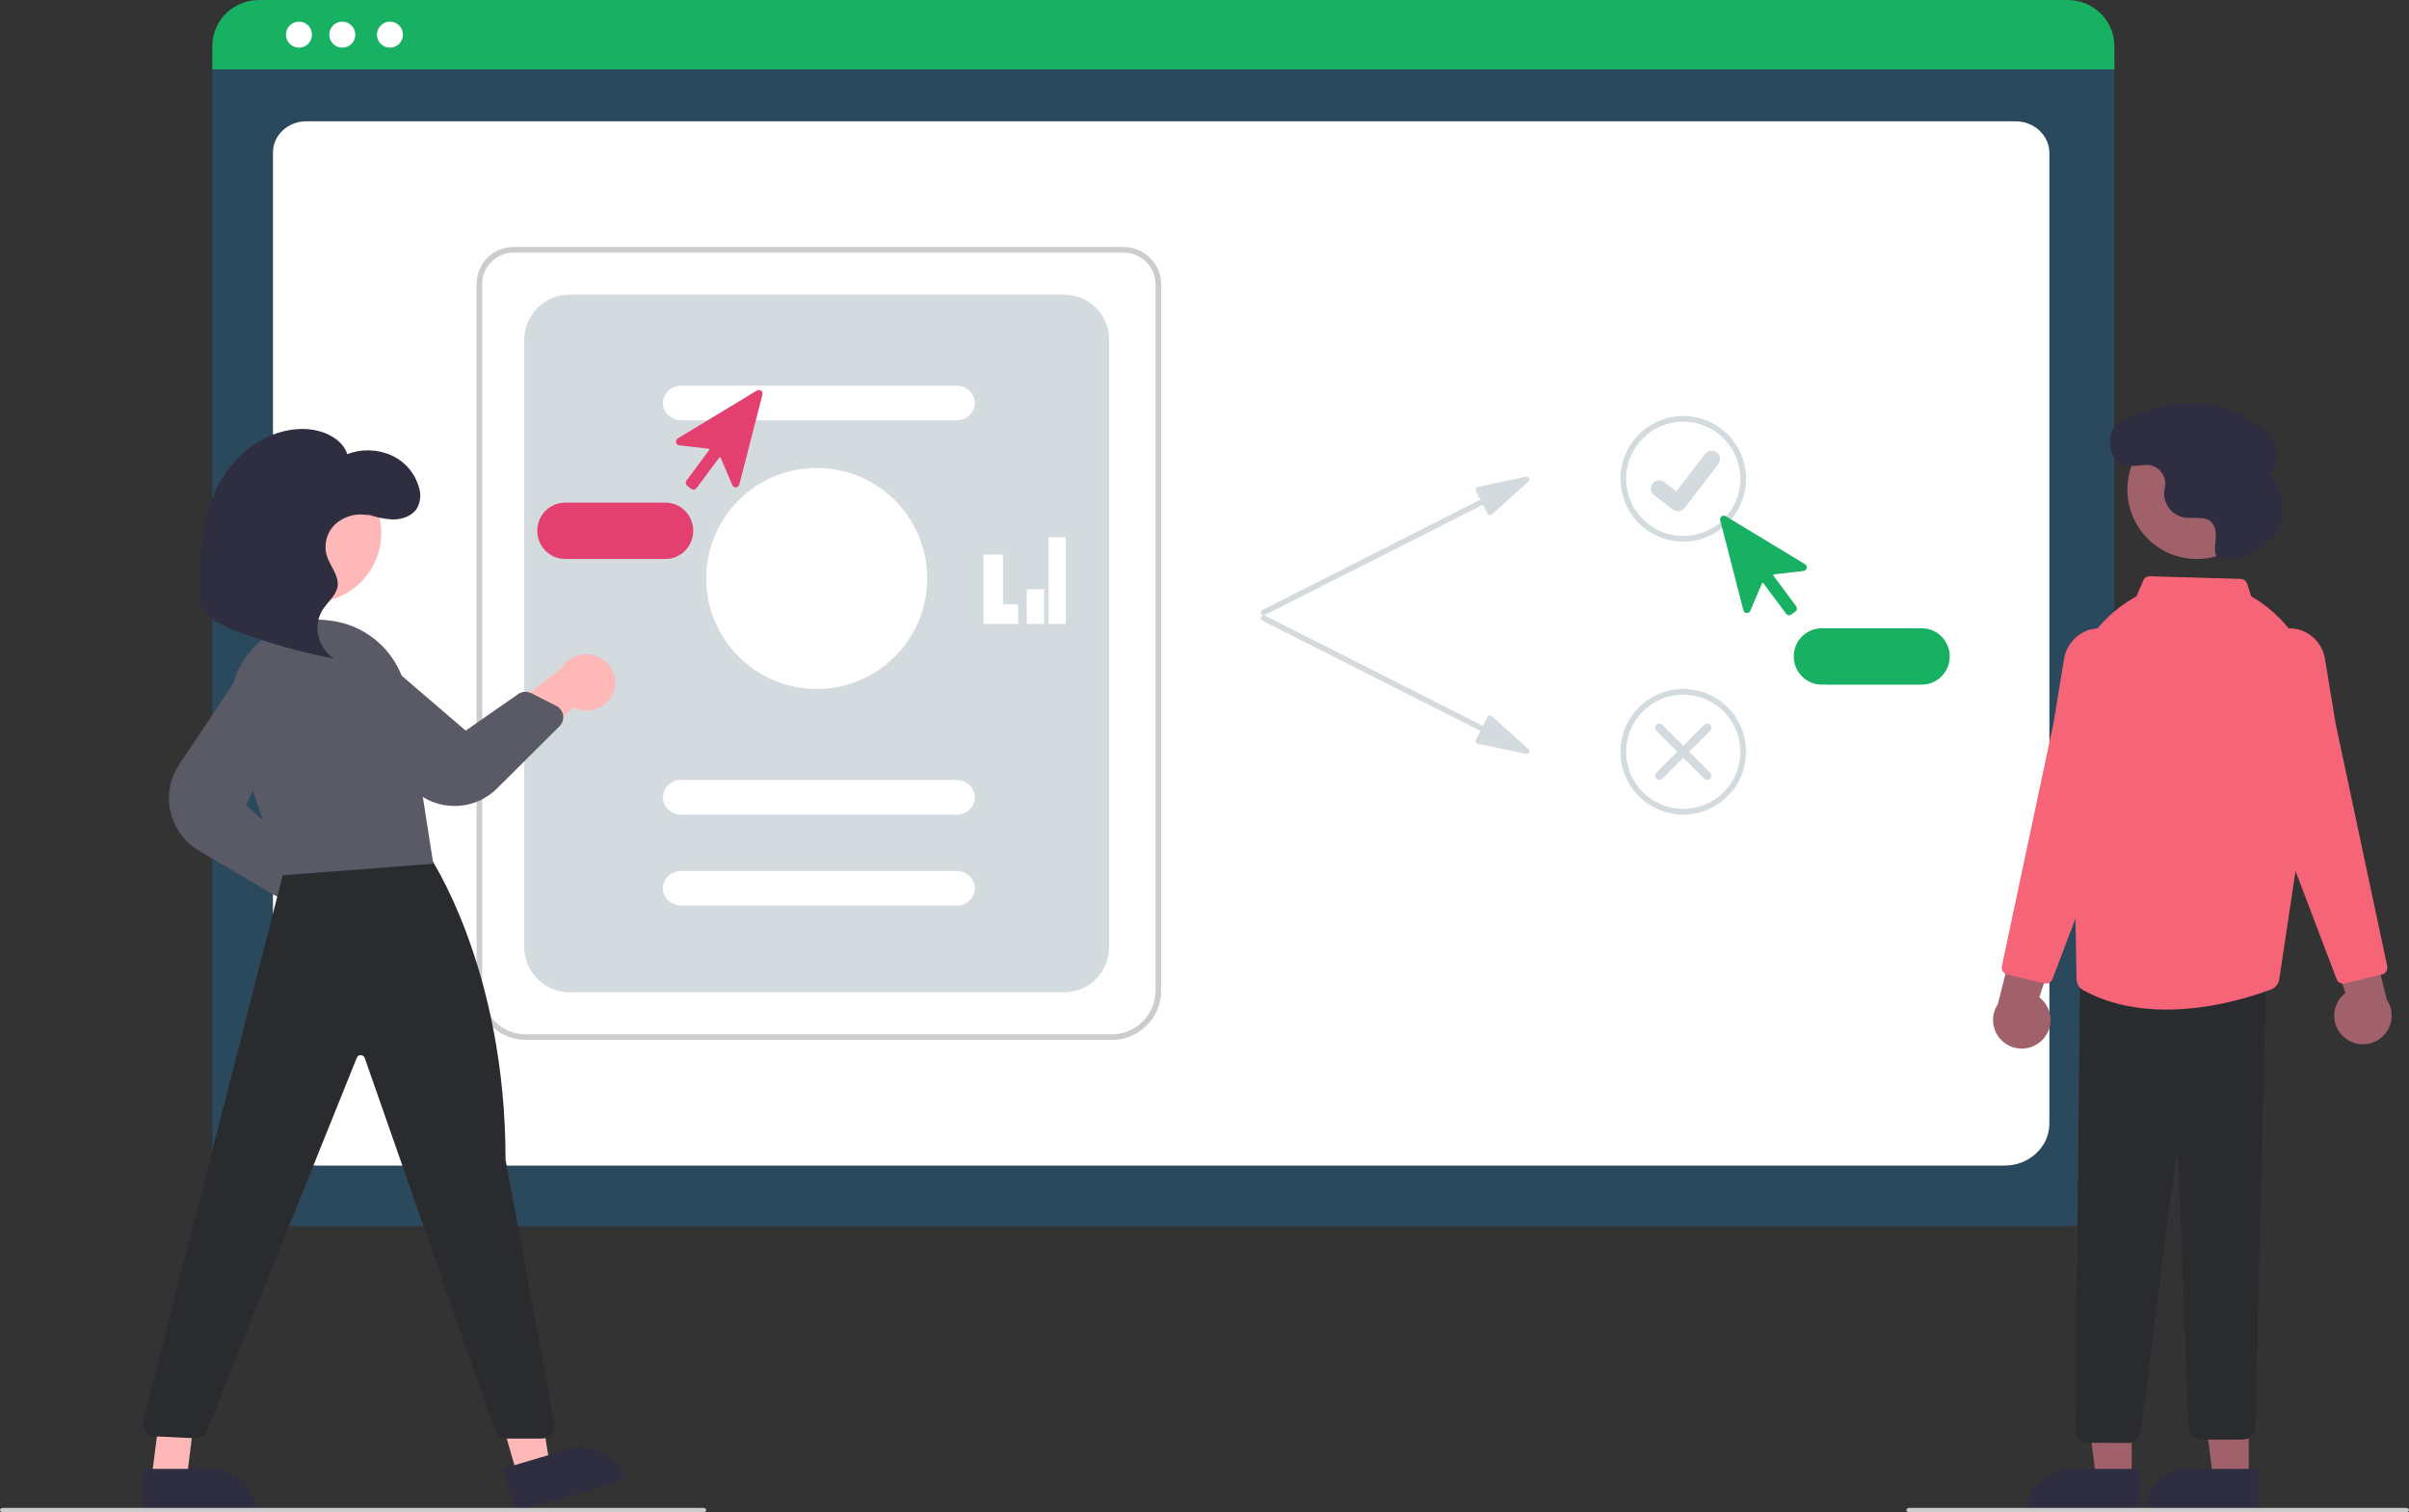 <?xml version="1.0" encoding="UTF-8"?> <svg xmlns="http://www.w3.org/2000/svg" xmlns:xlink="http://www.w3.org/1999/xlink" width="556px" height="349px" viewBox="0 0 556 349" version="1.1"><rect x="0" y="0" width="556" height="349" fill="#333333" stroke="none"/><title>undraw_online_collaboration_re_bkpm</title><g id="Page-1" stroke="none" stroke-width="1" fill="none" fill-rule="evenodd"><g id="Desktop-HD" transform="translate(-90, -1755)"><g id="undraw_online_collaboration_re_bkpm" transform="translate(90, 1755)"><path d="M477.25,283 L59.75,283 C53.816,282.993 49.007,278.186 49,272.253 L49,14.874 C49.005,10.527 52.528,7.005 56.875,7 L479.989,7 C484.411,7.005 487.995,10.588 488,15.01 L488,272.253 C487.993,278.186 483.184,282.993 477.25,283 L477.25,283 Z" id="Path" fill="#2A495D" fill-rule="nonzero"></path><path d="M462.65,269 L73.349,269 C67.643,269 63,264.656 63,259.316 L63,35.182 C63,31.222 66.44,28 70.669,28 L465.204,28 C469.503,28 473,31.275 473,35.301 L473,259.316 C473,264.656 468.357,269 462.65,269 Z" id="Path" fill="#FFFFFF" fill-rule="nonzero"></path><path d="M488,16 L49,16 L49,10.613 C49.009,4.753 53.835,0.005 59.789,0 L477.211,0 C483.165,0.005 487.991,4.753 488,10.613 L488,16 Z" id="Path" fill="#18B062" fill-rule="nonzero"></path><circle id="Oval" fill="#FFFFFF" fill-rule="nonzero" cx="69" cy="8" r="3"></circle><circle id="Oval" fill="#FFFFFF" fill-rule="nonzero" cx="79" cy="8" r="3"></circle><circle id="Oval" fill="#FFFFFF" fill-rule="nonzero" cx="90" cy="8" r="3"></circle><path d="M256.614,240 L121.386,240 C115.101,239.993 110.007,234.908 110,228.633 L110,65.501 C110.005,60.808 113.815,57.005 118.515,57 L259.348,57 C264.124,57.005 267.995,60.869 268,65.637 L268,228.633 C267.993,234.908 262.899,239.993 256.614,240 Z M118.515,58.299 C114.533,58.304 111.306,61.526 111.301,65.501 L111.301,228.633 C111.308,234.191 115.819,238.695 121.386,238.701 L256.614,238.701 C262.181,238.695 266.692,234.191 266.699,228.633 L266.699,65.637 C266.694,61.586 263.406,58.304 259.348,58.299 L118.515,58.299 Z" id="Shape" fill="#CCCCCC" fill-rule="nonzero"></path><path d="M131.393,229 L245.607,229 C251.347,229 256,224.322 256,218.552 L256,78.448 C256,72.678 251.347,68 245.607,68 L131.393,68 C125.653,68 121,72.678 121,78.448 L121,218.552 C121,224.322 125.653,229 131.393,229 Z" id="Path" fill="#D4DBDF" fill-rule="nonzero"></path><g id="Group-4" transform="translate(227, 124)" fill="#FFFFFF"><polygon id="Fill-1" points="0 4 0 15.473 0 20 4.488 20 8 20 8 15.473 4.488 15.473 4.488 4"></polygon><polygon id="Fill-2" points="10 20 14 20 14 12 10 12"></polygon><polygon id="Fill-3" points="15 20 19 20 19 0 15 0"></polygon></g><path d="M220.745,97 L157.255,97 C154.905,97 153,95.209 153,93 C153,90.791 154.905,89 157.255,89 L220.745,89 C223.095,89 225,90.791 225,93 C225,95.209 223.095,97 220.745,97 L220.745,97 Z" id="Path" fill="#FFFFFF" fill-rule="nonzero"></path><path d="M220.745,188 L157.255,188 C154.905,188 153,186.209 153,184 C153,181.791 154.905,180 157.255,180 L220.745,180 C223.095,180 225,181.791 225,184 C225,186.209 223.095,188 220.745,188 L220.745,188 Z" id="Path" fill="#FFFFFF" fill-rule="nonzero"></path><path d="M220.745,209 L157.255,209 C154.905,209 153,207.209 153,205 C153,202.791 154.905,201 157.255,201 L220.745,201 C223.095,201 225,202.791 225,205 C225,207.209 223.095,209 220.745,209 L220.745,209 Z" id="Path" fill="#FFFFFF" fill-rule="nonzero"></path><circle id="Oval" fill="#FFFFFF" fill-rule="nonzero" cx="188.5" cy="133.5" r="25.5"></circle><path d="M352.212,110.014 L341.086,112.353 C340.887,112.394 340.719,112.526 340.631,112.708 C340.544,112.891 340.546,113.103 340.638,113.284 L341.675,115.319 L291.357,140.769 C291.149,140.874 291.014,141.082 291.001,141.314 C290.988,141.546 291.101,141.768 291.297,141.894 C291.492,142.021 291.741,142.035 291.949,141.93 L342.266,116.48 L343.302,118.515 C343.394,118.695 343.565,118.823 343.765,118.86 C343.964,118.897 344.17,118.84 344.321,118.705 L352.783,111.135 C353.003,110.938 353.063,110.619 352.929,110.356 C352.795,110.094 352.501,109.953 352.212,110.014 L352.212,110.014 Z" id="Path" fill="#D4DBDF" fill-rule="nonzero"></path><path d="M352.212,173.986 L341.086,171.648 C340.887,171.606 340.719,171.474 340.631,171.292 C340.544,171.109 340.546,170.897 340.638,170.716 L341.675,168.681 L291.357,143.231 C291.149,143.126 291.014,142.918 291.001,142.686 C290.988,142.454 291.101,142.232 291.297,142.106 C291.492,141.979 291.741,141.965 291.949,142.07 L342.266,167.52 L343.302,165.485 C343.394,165.305 343.565,165.177 343.765,165.14 C343.964,165.103 344.17,165.16 344.321,165.295 L352.783,172.865 C353.003,173.062 353.063,173.381 352.929,173.644 C352.795,173.906 352.501,174.047 352.212,173.986 L352.212,173.986 Z" id="Path" fill="#D4DBDF" fill-rule="nonzero"></path><path d="M388.5,125 C382.636,125 377.348,121.467 375.104,116.049 C372.86,110.631 374.1,104.394 378.247,100.247 C382.394,96.1 388.631,94.86 394.049,97.104 C399.467,99.348 403,104.636 403,110.5 C402.991,118.504 396.504,124.991 388.5,125 L388.5,125 Z M388.5,97.319 C381.22,97.319 375.319,103.22 375.319,110.5 C375.319,117.78 381.22,123.682 388.5,123.682 C395.78,123.682 401.682,117.78 401.682,110.5 C401.674,103.224 395.777,97.327 388.5,97.319 Z" id="Shape" fill="#D4DBDF" fill-rule="nonzero"></path><path d="M388.5,188 C380.492,188 374,181.508 374,173.5 C374,165.492 380.492,159 388.5,159 C396.508,159 403,165.492 403,173.5 C402.991,181.504 396.504,187.991 388.5,188 L388.5,188 Z M388.5,160.318 C381.22,160.318 375.318,166.22 375.318,173.5 C375.318,180.78 381.22,186.682 388.5,186.682 C395.78,186.682 401.682,180.78 401.682,173.5 C401.674,166.223 395.777,160.326 388.5,160.318 Z" id="Shape" fill="#D4DBDF" fill-rule="nonzero"></path><path d="M387.262,118 C386.847,118.001 386.443,117.867 386.111,117.618 L386.091,117.603 L381.755,114.294 C380.91,113.648 380.75,112.441 381.398,111.598 C382.045,110.756 383.255,110.596 384.099,111.242 L386.908,113.391 L393.545,104.753 C393.855,104.348 394.314,104.083 394.821,104.017 C395.327,103.95 395.84,104.087 396.245,104.397 L396.246,104.397 L396.204,104.454 L396.247,104.397 C397.09,105.044 397.249,106.249 396.603,107.092 L388.797,117.248 C388.431,117.722 387.864,117.999 387.264,117.998 L387.262,118 Z" id="a52d33ee-34c0-426d-bf77-f0f4463d7cbc-10" fill="#D4DBDF" fill-rule="nonzero"></path><path d="M382.286,179.714 C382.103,179.531 382,179.282 382,179.024 C382,178.765 382.103,178.516 382.286,178.333 L393.333,167.286 C393.715,166.905 394.333,166.905 394.714,167.286 C395.095,167.667 395.095,168.285 394.714,168.667 L383.667,179.714 C383.484,179.897 383.235,180 382.976,180 C382.718,180 382.469,179.897 382.286,179.714 Z" id="Path" fill="#D4DBDF" fill-rule="nonzero"></path><path d="M394.714,179.714 C394.897,179.531 395,179.283 395,179.024 C395,178.765 394.897,178.516 394.714,178.333 L383.667,167.286 C383.285,166.905 382.667,166.905 382.286,167.286 C381.905,167.667 381.905,168.285 382.286,168.667 L393.333,179.714 C393.516,179.897 393.765,180 394.024,180 C394.282,180 394.531,179.897 394.714,179.714 L394.714,179.714 Z" id="Path" fill="#D4DBDF" fill-rule="nonzero"></path><path d="M412.922,142 C412.881,142 412.839,141.997 412.798,141.991 C412.575,141.959 412.374,141.838 412.24,141.657 L407.016,134.624 C406.971,134.563 406.897,134.531 406.823,134.54 C406.748,134.549 406.683,134.597 406.654,134.667 L403.975,140.958 C403.832,141.294 403.493,141.501 403.13,141.474 C402.768,141.446 402.463,141.19 402.372,140.837 L397.027,120.066 C396.941,119.731 397.065,119.376 397.342,119.169 C397.618,118.962 397.992,118.944 398.288,119.122 L416.589,130.192 C416.9,130.381 417.058,130.747 416.981,131.104 C416.903,131.461 416.609,131.729 416.247,131.77 L409.48,132.552 C409.405,132.56 409.34,132.609 409.311,132.678 C409.281,132.747 409.29,132.828 409.335,132.888 L414.558,139.921 C414.838,140.298 414.761,140.832 414.385,141.114 L413.428,141.831 C413.282,141.94 413.105,142 412.922,142 L412.922,142 Z" id="Path" fill="#18B062" fill-rule="nonzero"></path><path d="M443.571,158 L420.429,158 C416.878,158 414,155.09 414,151.5 C414,147.91 416.878,145 420.429,145 L443.571,145 C447.122,145 450,147.91 450,151.5 C450,155.09 447.122,158 443.571,158 L443.571,158 Z" id="Path" fill="#18B062" fill-rule="nonzero"></path><path d="M159.571,112.831 L158.615,112.114 C158.239,111.832 158.162,111.298 158.442,110.921 L163.665,103.888 C163.71,103.828 163.719,103.747 163.689,103.678 C163.66,103.609 163.595,103.56 163.52,103.552 L156.753,102.77 C156.391,102.729 156.097,102.461 156.019,102.104 C155.942,101.747 156.1,101.381 156.411,101.192 L174.712,90.122 C175.008,89.944 175.382,89.962 175.658,90.169 C175.935,90.376 176.059,90.731 175.973,91.066 L170.628,111.837 C170.537,112.19 170.232,112.446 169.87,112.474 C169.507,112.501 169.167,112.294 169.025,111.958 L166.346,105.667 C166.317,105.597 166.252,105.549 166.177,105.54 C166.103,105.531 166.029,105.563 165.984,105.624 L160.76,112.657 C160.626,112.838 160.425,112.959 160.202,112.991 C160.161,112.997 160.119,113 160.078,113 C159.895,113 159.717,112.94 159.571,112.831 L159.571,112.831 Z" id="Path" fill="#E33F6F" fill-rule="nonzero"></path><path d="M124,122.5 C124.004,118.912 126.88,116.004 130.429,116 L153.571,116 C157.122,116 160,118.91 160,122.5 C160,126.09 157.122,129 153.571,129 L130.429,129 C126.88,128.996 124.004,126.088 124,122.5 L124,122.5 Z" id="Path" fill="#E33F6F" fill-rule="nonzero"></path><path d="M471.13,240.235 C472.567,238.921 473.347,237.04 473.259,235.098 C473.172,233.156 472.226,231.352 470.677,230.172 L478,208 L466.26,211.175 L461.105,231.743 C459.249,234.531 459.778,238.263 462.336,240.429 C464.893,242.596 468.672,242.512 471.13,240.235 L471.13,240.235 Z" id="Path" fill="#A0616A" fill-rule="nonzero"></path><path d="M540.87,239.235 C539.433,237.921 538.653,236.04 538.741,234.098 C538.828,232.156 539.774,230.352 541.323,229.172 L534,207 L545.74,210.175 L550.895,230.743 C552.751,233.531 552.222,237.263 549.664,239.429 C547.107,241.596 543.328,241.512 540.87,239.235 L540.87,239.235 Z" id="Path" fill="#A0616A" fill-rule="nonzero"></path><circle id="Oval" fill="#A0616A" fill-rule="nonzero" cx="507" cy="113" r="16"></circle><polygon id="Path" fill="#A0616A" fill-rule="nonzero" points="491.998 342 483.868 342 480 311 492 311"></polygon><path d="M494,349 L468,348.999 L468,348.684 C468,346.116 469.066,343.653 470.964,341.836 C472.862,340.02 475.436,339 478.12,339 L478.12,339 L494,339.001 L494,349 Z" id="Path" fill="#2F2E41" fill-rule="nonzero"></path><polygon id="Path" fill="#A0616A" fill-rule="nonzero" points="518.998 342 510.868 342 507 311 519 311"></polygon><path d="M521,349 L495,348.999 L495,348.684 C495,346.116 496.066,343.653 497.964,341.836 C499.862,340.02 502.436,339 505.12,339 L505.12,339 L521,339.001 L521,349 Z" id="Path" fill="#2F2E41" fill-rule="nonzero"></path><path d="M491.556,333 L482.254,332.974 C481.448,333.078 480.635,332.832 480.02,332.297 C479.39,331.756 479.019,330.97 479,330.137 L480.072,226.432 L523,226 L520.51,329.372 C520.481,330.965 519.186,332.239 517.604,332.23 L508.012,332.23 C506.447,332.235 505.161,330.987 505.107,329.412 L502.785,267.368 C502.786,267.284 502.753,267.202 502.693,267.143 C502.633,267.084 502.551,267.052 502.467,267.055 C502.294,267.05 502.149,267.185 502.14,267.359 L494.062,330.316 C493.959,331.694 492.915,332.812 491.556,333 Z" id="Path" fill="#2A2B2E" fill-rule="nonzero"></path><path d="M500.002,233 C493.624,233 486.884,231.857 480.8,228.515 C479.874,228.008 479.288,227.042 479.266,225.983 L478.415,178.59 L477.218,168.449 C475.75,156.116 481.789,144.101 492.546,137.95 L493.099,137.634 L494.657,133.987 C494.916,133.37 495.529,132.978 496.196,133 L517.139,133.601 C517.82,133.622 518.416,134.067 518.633,134.714 L519.605,137.642 C530.609,143.978 536.584,156.458 534.635,169.033 L526.05,226.024 C525.894,227.068 525.189,227.947 524.206,228.324 C520.407,229.771 510.719,233 500.002,233 Z" id="Path" fill="#F56477" fill-rule="nonzero"></path><path d="M540.792,227 C540.128,227 539.532,226.585 539.291,225.956 L528.771,198.291 L520.168,155.189 C519.503,151.865 520.848,148.458 523.589,146.523 L523.589,146.523 C525.943,144.858 528.973,144.535 531.616,145.667 C534.259,146.799 536.147,149.228 536.618,152.103 L539.025,166.78 L550.965,222.967 C551.145,223.835 550.612,224.692 549.762,224.899 L541.157,226.957 C541.037,226.985 540.915,227 540.792,227 Z" id="Path" fill="#F56477" fill-rule="nonzero"></path><path d="M472.208,227 C472.085,227 471.963,226.985 471.843,226.957 L463.237,224.899 C462.388,224.692 461.855,223.835 462.035,222.967 L473.977,166.765 L476.382,152.103 C476.853,149.228 478.741,146.799 481.384,145.667 C484.027,144.535 487.057,144.858 489.411,146.523 L489.411,146.523 C492.152,148.458 493.497,151.865 492.832,155.189 L484.244,198.238 L473.709,225.957 C473.468,226.585 472.872,227 472.208,227 L472.208,227 Z" id="Path" fill="#F56477" fill-rule="nonzero"></path><path d="M519.067,128.173 C517.595,129.027 511.778,129.593 511.364,127.933 L511.355,127.897 C511.067,126.68 511.306,125.41 511.389,124.162 C511.472,122.914 511.351,121.543 510.508,120.625 C508.936,118.915 506.141,119.822 503.869,119.389 C501.116,118.77 499.248,116.184 499.507,113.351 C499.539,113.092 499.59,112.832 499.647,112.572 C499.935,111.239 499.587,109.847 498.706,108.811 C497.826,107.776 496.515,107.216 495.164,107.299 C492.868,107.431 490.39,108.133 488.49,106.418 C487.021,105.092 486.662,101.639 487.308,99.761 C488.393,96.603 495.341,94.95 498.375,94.042 C505.974,91.828 514.158,93.182 520.657,97.729 C522.574,99.091 524.363,100.802 525.18,103.018 C525.997,105.234 525.603,108.03 523.761,109.493 C526.666,112.595 527.713,117.023 526.509,121.113 C525.599,124.069 521.258,126.902 519.067,128.173 Z" id="Path" fill="#2F2E41" fill-rule="nonzero"></path><path d="M73.712,215.962 C71.784,215.769 70.04,214.737 68.951,213.143 C67.861,211.549 67.538,209.556 68.067,207.702 L49,194.428 L60.246,190 L76.628,203.284 C79.771,204.4 81.577,207.677 80.833,210.911 C80.089,214.146 77.03,216.316 73.712,215.962 Z" id="Path" fill="#FFB8B8" fill-rule="nonzero"></path><path d="M63.356,206.599 L46.203,196.519 C42.719,194.523 40.222,191.137 39.321,187.186 C38.508,183.448 39.256,179.537 41.389,176.378 L55.589,155.157 C57.672,152.043 61.772,151.082 64.994,152.953 C68.215,154.824 69.468,158.895 67.868,162.29 L56.78,185.828 L68.013,195.849 C68.804,196.555 69.156,197.639 68.935,198.684 L67.663,204.667 C67.472,205.592 66.85,206.366 65.995,206.744 C65.144,207.131 64.161,207.077 63.356,206.599 L63.356,206.599 Z" id="Path" fill="#5A5A66" fill-rule="nonzero"></path><path d="M141.673,159.513 C141.079,161.337 139.688,162.812 137.872,163.539 C136.057,164.267 134.004,164.172 132.267,163.282 L115.071,179 L113,167.226 L129.648,154.105 C131.414,151.295 135.055,150.219 138.123,151.598 C141.191,152.978 142.716,156.378 141.673,159.513 L141.673,159.513 Z" id="Path" fill="#FFB8B8" fill-rule="nonzero"></path><circle id="Oval" fill="#FFB8B8" fill-rule="nonzero" cx="72" cy="123" r="16"></circle><polygon id="Path" fill="#FFB8B8" fill-rule="nonzero" points="119.55 341 127 338.715 121.995 308 111 311.373"></polygon><path d="M116,338.961 L131.275,334.421 L131.275,334.421 C133.857,333.654 136.638,333.943 139.007,335.224 C141.376,336.504 143.138,338.673 143.906,341.252 L144,341.568 L118.991,349 L116,338.961 Z" id="Path" fill="#2F2E41" fill-rule="nonzero"></path><polygon id="Path" fill="#FFB8B8" fill-rule="nonzero" points="35 341 43.131 341 47 310 38.978 310"></polygon><path d="M33,339.001 L48.88,339 L48.88,339 C51.564,339 54.138,340.02 56.036,341.836 C57.934,343.653 59,346.116 59,348.684 L59,348.999 L33,349 L33,339.001 Z" id="Path" fill="#2F2E41" fill-rule="nonzero"></path><path d="M114.236,330.039 L84.18,244.171 C84.05,243.784 83.687,243.521 83.276,243.518 C82.864,243.495 82.485,243.743 82.344,244.129 L47.711,330.088 C47.249,331.248 46.092,331.985 44.838,331.92 L35.798,331.485 C34.917,331.442 34.101,331.009 33.577,330.305 C33.052,329.6 32.873,328.699 33.09,327.85 L65.85,199.663 L98.716,197 L98.931,197.307 C99.109,197.562 116.694,223.265 116.683,267.642 L127.952,328.552 C128.109,329.405 127.877,330.283 127.319,330.949 C126.76,331.615 125.932,332 125.059,332 L117.014,332 C115.762,332 114.647,331.212 114.236,330.039 Z" id="Path" fill="#2A2B2E" fill-rule="nonzero"></path><path d="M54.134,170.184 C51.803,163.464 53.117,156.007 57.603,150.505 C61.984,145.034 68.879,142.256 75.799,143.173 C76.069,143.209 76.337,143.246 76.604,143.283 L76.604,143.283 C85.499,144.492 92.545,151.451 93.916,160.383 L100,199.346 L65.313,201.982 L65.064,202 L54.134,170.184 Z" id="Path" fill="#5A5A66" fill-rule="nonzero"></path><path d="M104.381,185.99 C100.52,185.857 96.892,184.107 94.382,181.167 L77.874,162.001 C76.594,160.564 75.924,158.683 76.007,156.759 C76.111,154.724 77.084,152.832 78.679,151.567 C81.362,149.421 85.189,149.486 87.798,151.721 L107.484,168.619 L119.596,160.18 C120.481,159.563 121.633,159.483 122.595,159.971 L128.392,162.91 C129.232,163.336 129.817,164.141 129.964,165.073 C130.111,166.005 129.802,166.951 129.134,167.615 L114.721,181.952 C112.127,184.55 108.606,186.007 104.937,186 C104.752,186 104.567,185.997 104.381,185.99 Z" id="Path" fill="#5A5A66" fill-rule="nonzero"></path><path d="M84.373,118.514 C86.35,119.291 88.433,119.756 90.549,119.892 C92.677,119.919 94.939,119.171 96.104,117.527 C97.008,116.074 97.241,114.293 96.743,112.651 C95.85,109.321 93.539,106.568 90.44,105.142 C87.191,103.647 83.488,103.527 80.151,104.806 C78.957,101.124 74.458,99.12 70.294,99.007 C61.789,98.775 54.184,104.657 50.488,111.729 C46.793,118.801 46.253,126.885 46.023,134.733 C45.967,136.647 45.943,138.643 46.837,140.371 C48.169,142.944 51.194,144.33 54.046,145.428 C61.524,148.306 69.238,150.505 77.099,152 C73.325,149.554 72.127,144.288 74.518,140.648 C75.688,138.867 77.608,137.385 77.919,135.322 C78.292,132.849 76.211,130.687 75.441,128.293 C74.647,125.648 75.43,122.776 77.451,120.919 C79.638,118.993 82.618,118.276 85.425,119.002" id="Path" fill="#2F2E41" fill-rule="nonzero"></path><path d="M162.348,349 L0.652,349 C0.292,349 0,348.776 0,348.5 C0,348.224 0.292,348 0.652,348 L162.348,348 C162.708,348 163,348.224 163,348.5 C163,348.776 162.708,349 162.348,349 Z" id="Path" fill="#CCCCCC" fill-rule="nonzero"></path><path d="M555.348,349 L440.652,349 C440.292,349 440,348.776 440,348.5 C440,348.224 440.292,348 440.652,348 L555.348,348 C555.708,348 556,348.224 556,348.5 C556,348.776 555.708,349 555.348,349 Z" id="Path" fill="#CCCCCC" fill-rule="nonzero"></path></g></g></g></svg> 